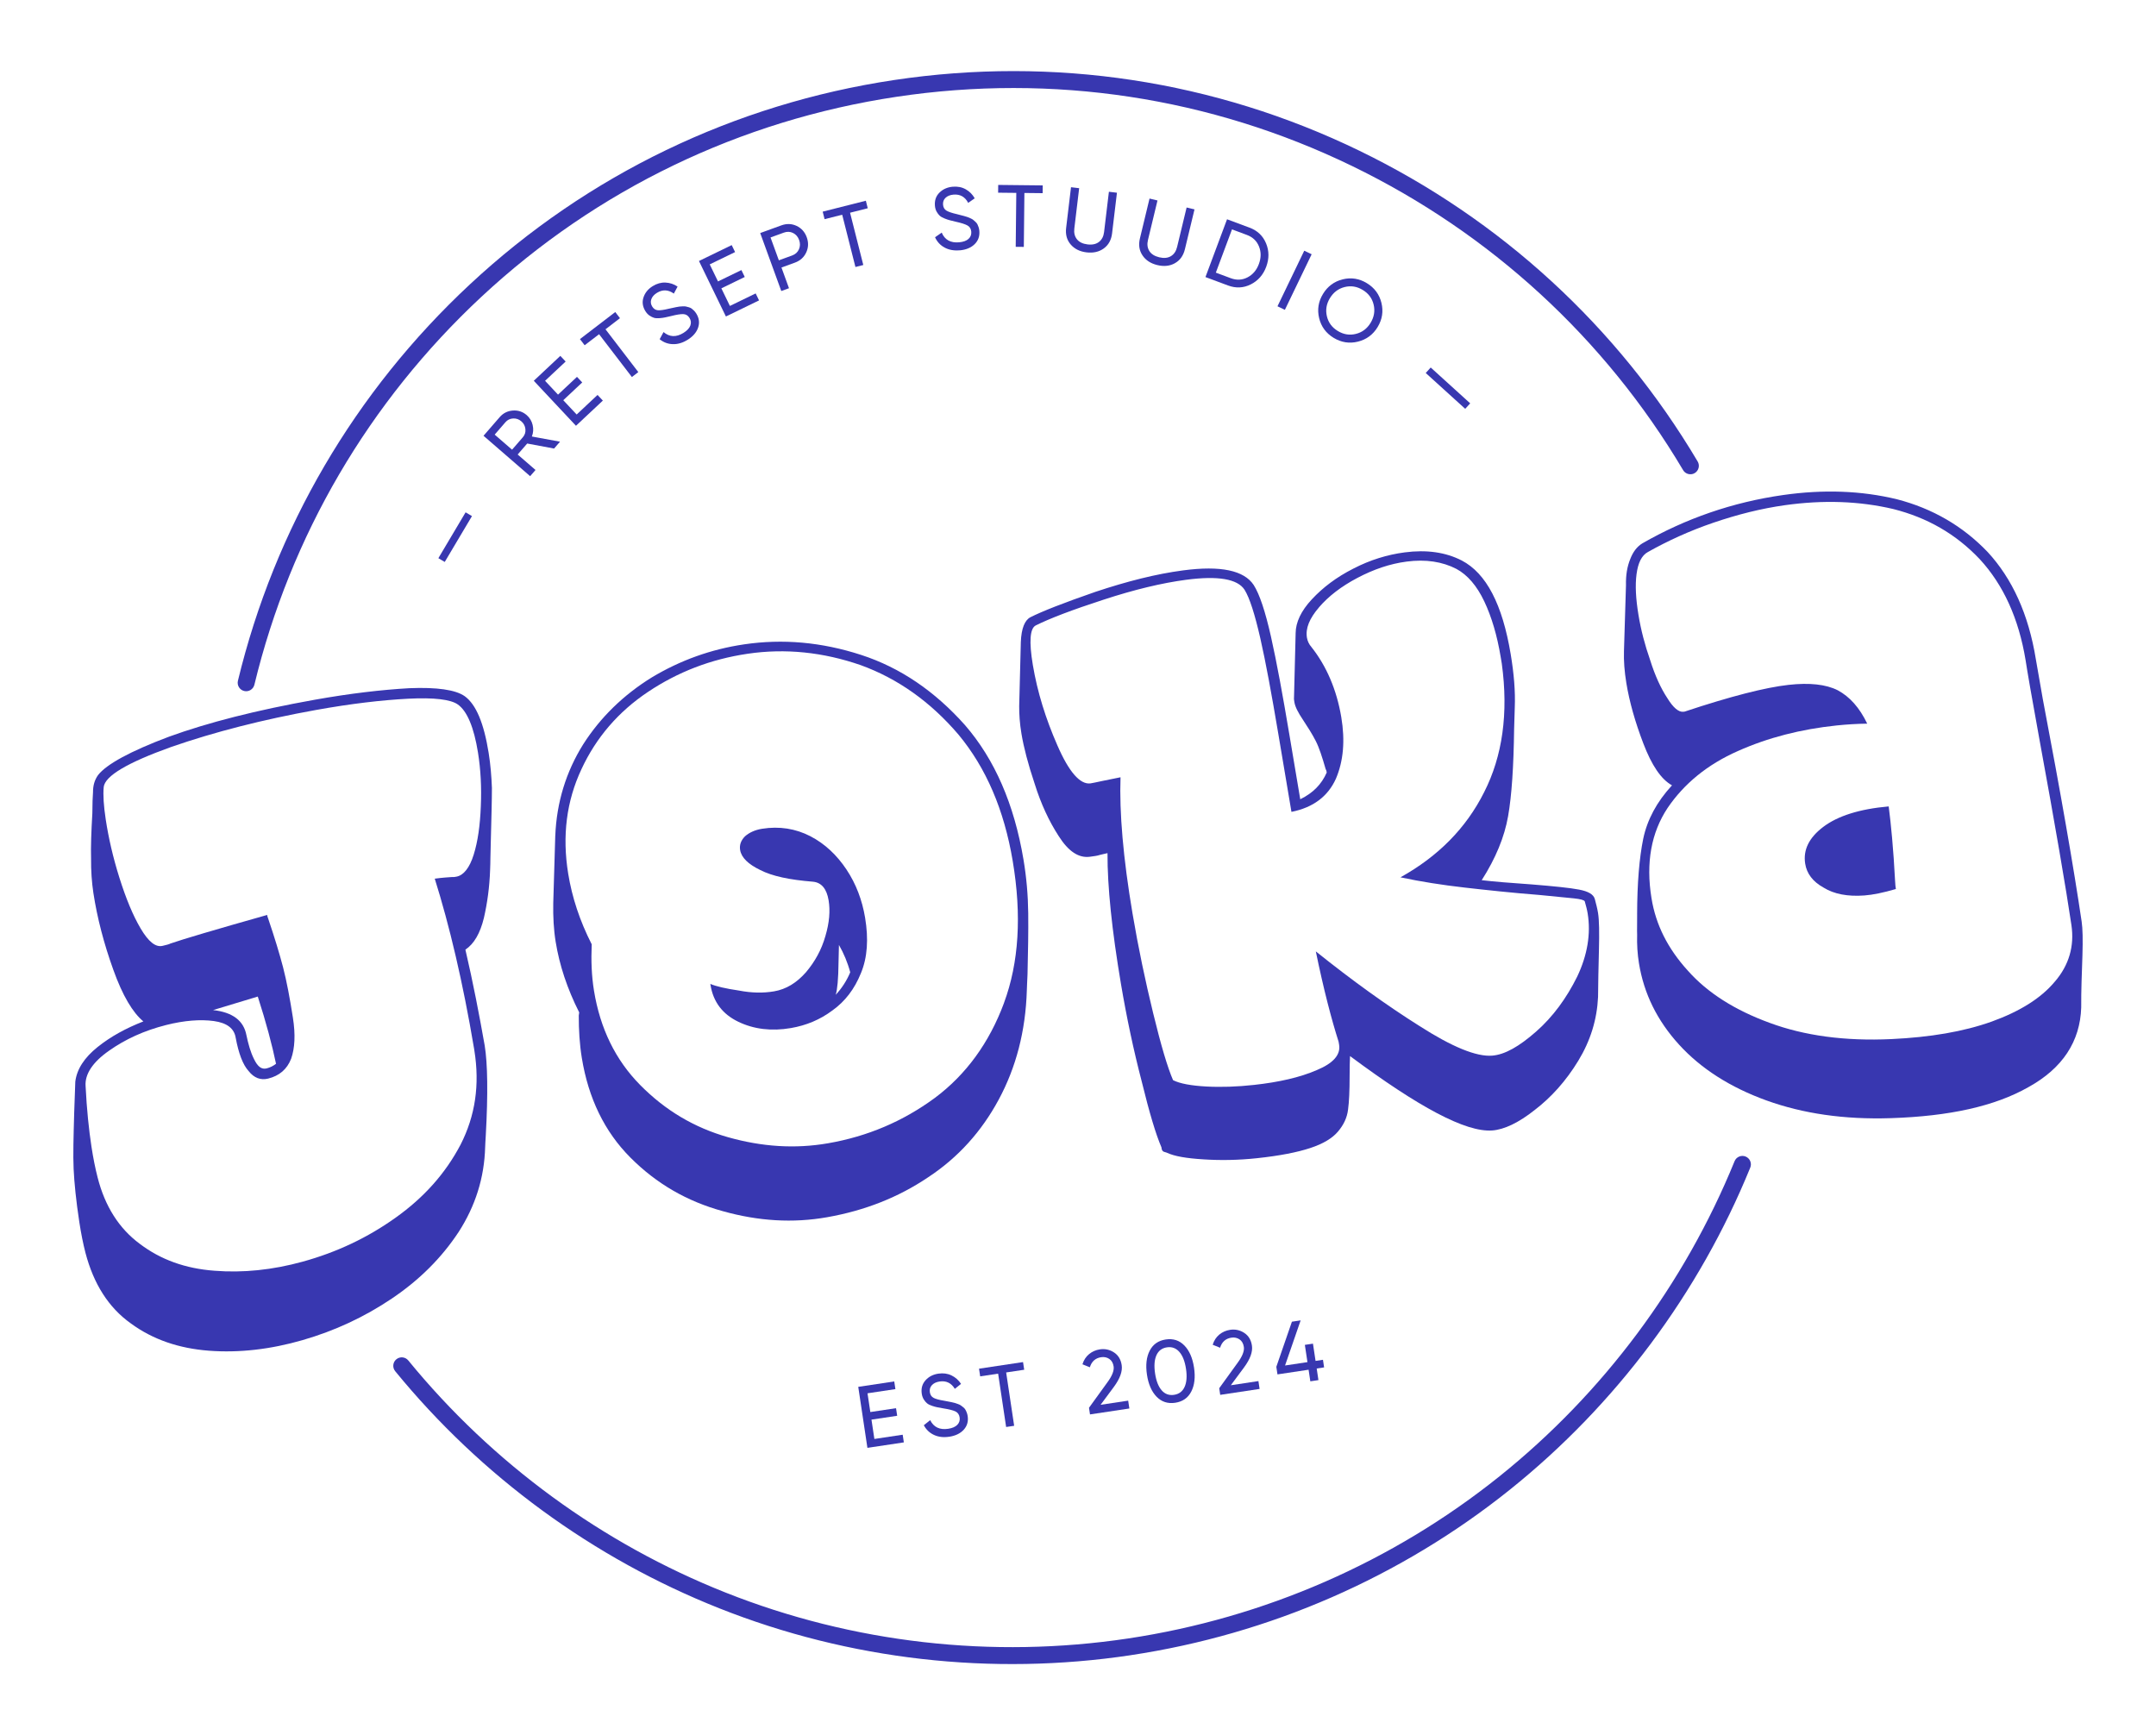 <svg xmlns="http://www.w3.org/2000/svg" id="Layer_1" data-name="Layer 1" viewBox="0 0 1080 869.26"><defs><style>      .cls-1 {        fill: #3837b0;      }    </style></defs><g><path class="cls-1" d="M222.78,281.52l-3.19-1.89,13.64-22.97,3.19,1.89-13.64,22.97Z"></path><path class="cls-1" d="M277.56,224.71l-13.47-2.52-4.78,5.51,8.94,7.75-2.69,3.1-23.35-20.24,8.1-9.34c1.74-2,3.93-3.1,6.57-3.3s4.97.57,6.97,2.3c1.51,1.31,2.5,2.96,2.97,4.94s.34,3.9-.39,5.77l14.11,2.59-2.98,3.44ZM247.8,217.73l8.71,7.55,5.41-6.24c1-1.16,1.43-2.51,1.27-4.07s-.83-2.85-2.03-3.89c-1.2-1.04-2.58-1.52-4.12-1.44-1.55.08-2.82.7-3.83,1.85l-5.41,6.24Z"></path><path class="cls-1" d="M288.86,207.66l10.47-9.81,2.66,2.83-13.47,12.62-21.13-22.55,13.3-12.47,2.66,2.83-10.31,9.66,6.49,6.93,9.5-8.91,2.63,2.8-9.5,8.91,6.7,7.15Z"></path><path class="cls-1" d="M308.2,156.32l2.36,3.08-7.25,5.56,16.44,21.45-3.22,2.47-16.44-21.45-7.22,5.53-2.36-3.08,17.69-13.56Z"></path><path class="cls-1" d="M344.39,170.25c-2.45,1.52-4.91,2.24-7.36,2.16-2.45-.07-4.65-.9-6.59-2.47l1.94-3.59c2.99,2.54,6.32,2.69,9.97.43,1.8-1.12,2.95-2.34,3.45-3.66.49-1.33.36-2.6-.4-3.83-.77-1.25-1.83-1.9-3.17-1.93-1.34-.04-3.34.28-6,.96-1.32.3-2.34.53-3.04.69-.7.16-1.62.29-2.76.38-1.13.1-2.06.04-2.77-.16-.71-.2-1.47-.57-2.27-1.11-.8-.54-1.5-1.29-2.09-2.24-1.41-2.28-1.73-4.58-.95-6.91.77-2.33,2.31-4.21,4.62-5.63,2.08-1.29,4.21-1.88,6.4-1.78s4.21.77,6.05,2.02l-1.88,3.5c-2.8-2.01-5.62-2.13-8.48-.36-1.43.88-2.36,1.95-2.8,3.19-.44,1.24-.29,2.46.45,3.66.71,1.15,1.67,1.77,2.86,1.86s3.01-.17,5.44-.77c.87-.19,1.49-.32,1.86-.4.37-.08.95-.21,1.73-.37.78-.17,1.37-.27,1.76-.31.39-.03.93-.07,1.61-.11s1.23-.01,1.63.08c.41.1.89.22,1.45.38.56.16,1.03.37,1.42.66.38.28.78.63,1.2,1.05.41.42.79.9,1.13,1.46,1.42,2.3,1.72,4.66.89,7.06-.83,2.4-2.6,4.44-5.31,6.11Z"></path><path class="cls-1" d="M365.62,153.27l12.91-6.27,1.7,3.49-16.6,8.06-13.5-27.8,16.4-7.96,1.7,3.49-12.71,6.17,4.15,8.54,11.72-5.69,1.68,3.46-11.72,5.69,4.28,8.82Z"></path><path class="cls-1" d="M391.35,112.92c2.68-.98,5.24-.9,7.67.24,2.43,1.14,4.13,3.03,5.1,5.69.96,2.63.87,5.17-.26,7.61-1.13,2.45-3.04,4.16-5.72,5.13l-6.68,2.43,3.77,10.37-3.86,1.4-10.56-29.04,10.54-3.83ZM396.82,127.98c1.6-.58,2.73-1.61,3.39-3.09.65-1.47.68-3.03.09-4.66-.6-1.66-1.63-2.84-3.07-3.53-1.44-.7-2.97-.75-4.57-.17l-6.68,2.43,4.17,11.45,6.68-2.43Z"></path><path class="cls-1" d="M433.73,100.56l.95,3.77-8.86,2.24,6.63,26.19-3.94,1-6.63-26.19-8.82,2.23-.95-3.77,21.62-5.47Z"></path><path class="cls-1" d="M480.71,125.39c-2.87.25-5.39-.2-7.54-1.37-2.16-1.17-3.75-2.89-4.78-5.16l3.34-2.33c1.53,3.62,4.44,5.24,8.72,4.86,2.11-.19,3.68-.76,4.72-1.72,1.04-.96,1.49-2.16,1.37-3.6-.13-1.47-.78-2.52-1.96-3.15-1.18-.64-3.11-1.25-5.79-1.84-1.32-.33-2.33-.58-3.03-.75s-1.58-.47-2.64-.9c-1.06-.42-1.86-.88-2.4-1.38s-1.06-1.17-1.53-2.01c-.47-.85-.76-1.82-.86-2.94-.23-2.67.52-4.87,2.26-6.6,1.74-1.73,3.96-2.72,6.65-2.96,2.43-.21,4.61.21,6.52,1.29,1.91,1.07,3.41,2.58,4.5,4.52l-3.26,2.28c-1.6-3.05-4.07-4.43-7.41-4.13-1.67.15-2.98.68-3.94,1.59-.96.91-1.37,2.07-1.25,3.48.12,1.35.69,2.33,1.72,2.95,1.03.62,2.77,1.2,5.21,1.76.86.22,1.47.38,1.84.48.37.1.95.24,1.72.44s1.34.37,1.71.52c.37.14.87.35,1.5.62.63.27,1.1.54,1.42.81.32.27.69.6,1.13.99.43.39.76.8.97,1.22.21.42.41.92.6,1.48s.3,1.16.36,1.81c.24,2.7-.56,4.93-2.38,6.7-1.82,1.77-4.32,2.8-7.49,3.07Z"></path><path class="cls-1" d="M522.33,92.89l-.04,3.88-9.14-.1-.29,27.02-4.06-.04.29-27.02-9.1-.1.04-3.89,22.29.24Z"></path><path class="cls-1" d="M552.92,124.46c-2.37,1.72-5.25,2.37-8.64,1.97-3.39-.41-6.04-1.73-7.95-3.96-1.91-2.23-2.67-5-2.27-8.3l2.44-20.38,4.08.49-2.42,20.21c-.26,2.16.18,3.96,1.31,5.38s2.9,2.28,5.29,2.57c2.4.29,4.31-.13,5.75-1.24,1.44-1.12,2.29-2.76,2.55-4.92l2.42-20.21,4.03.48-2.44,20.38c-.4,3.3-1.78,5.81-4.15,7.53Z"></path><path class="cls-1" d="M588.55,131.86c-2.55,1.43-5.49,1.74-8.81.94-3.32-.8-5.8-2.42-7.43-4.86-1.64-2.44-2.07-5.27-1.29-8.51l4.81-19.96,3.99.96-4.77,19.79c-.51,2.12-.29,3.95.67,5.5s2.61,2.6,4.96,3.17c2.35.57,4.3.38,5.86-.56,1.56-.94,2.59-2.47,3.1-4.59l4.77-19.79,3.95.95-4.81,19.96c-.78,3.23-2.45,5.56-5,6.99Z"></path><path class="cls-1" d="M625.95,114.05c3.94,1.47,6.69,4.09,8.26,7.87,1.56,3.77,1.58,7.68.07,11.74-1.51,4.05-4.1,6.99-7.75,8.82-3.65,1.83-7.45,2-11.39.53l-11.29-4.21,10.81-28.95,11.29,4.21ZM616.5,139.36c2.95,1.1,5.75.97,8.4-.4,2.65-1.37,4.55-3.6,5.7-6.69,1.15-3.09,1.18-6.02.07-8.78-1.1-2.77-3.13-4.7-6.08-5.8l-7.45-2.78-8.09,21.67,7.45,2.78Z"></path><path class="cls-1" d="M653.34,125.6l3.7,1.78-13.41,27.84-3.7-1.78,13.41-27.85Z"></path><path class="cls-1" d="M680.21,171.15c-4.27,1.06-8.32.42-12.15-1.9-3.82-2.32-6.25-5.62-7.27-9.89-1.02-4.27-.38-8.31,1.93-12.1,2.32-3.82,5.61-6.26,9.86-7.31,4.25-1.05,8.29-.42,12.12,1.91,3.82,2.32,6.26,5.62,7.3,9.88,1.04,4.27.4,8.31-1.92,12.13-2.31,3.8-5.6,6.23-9.87,7.28ZM664.68,158.45c.75,3.16,2.57,5.62,5.47,7.37,2.89,1.76,5.92,2.24,9.06,1.45,3.15-.79,5.6-2.63,7.36-5.53,1.77-2.92,2.28-5.96,1.53-9.12-.75-3.16-2.57-5.62-5.47-7.37-2.89-1.76-5.92-2.24-9.06-1.45-3.15.79-5.61,2.65-7.38,5.56-1.76,2.89-2.26,5.92-1.51,9.08Z"></path><path class="cls-1" d="M714.19,186.86l2.49-2.75,19.78,17.95-2.49,2.75-19.78-17.95Z"></path></g><g><path class="cls-1" d="M246.41,394.9c0,6-.25,14.92-.55,26.53-.23,6.04-.17,10.91-.35,14.28-.29,8.72-1.41,16.71-3.11,24.15-1.89,7.71-4.91,12.98-9.27,15.88,3.87,16.59,6.94,32.63,9.67,48.05,1.46,9.02,1.71,24.06.53,45.21-.25,2.94-.21,4.71-.3,5.62-.41,15.43-4.91,29.56-13.26,42.53-8.58,13.02-19.68,24.1-33.52,33.41-13.84,9.31-28.58,16.14-44.65,20.79-16.07,4.66-31.88,6.46-46.92,5.32-15.05-1.14-28.17-5.61-39.15-13.68-11.22-7.98-18.64-19.87-22.7-35.29-1.2-4.63-2.23-9.8-3.1-15.5-1.64-10.71-2.53-19.77-2.85-26.6-.32-6.84-.05-16.24.29-28.28.22-6.51.42-11.58.55-15.44.75-6.18,4.47-11.98,11.15-17.33,6.68-5.35,14.28-9.46,22.95-12.85-5.26-4.31-10.44-12.9-15.09-25.96-4.62-12.83-8.04-25.8-9.96-38.44-.8-5.28-1.21-11.14-1.15-17.11-.17-5.91.1-13.6.64-22.75,0-4.76.17-8.37.33-10.54-.02-3.33.76-6.11,2.54-8.62,4.23-5.4,15.99-11.88,35.53-19.22,19.57-7.11,43.84-13.29,72.8-18.47,17.98-3.21,33.78-5.04,47.57-5.82,13.83-.56,23.16.78,27.76,4.01,5.71,4.16,9.6,13.52,11.99,28.42.94,5.83,1.4,11.74,1.64,17.7ZM51.95,394.33c-.37,3.88-.03,9.27,1.01,16.16,1.4,9.19,3.6,18.9,6.87,29.28,3.27,10.37,6.73,18.77,10.63,25.39,3.91,6.61,7.49,9.51,10.99,8.68,1.86-.45,3.26-.77,3.92-1.16,6.19-2.15,22.35-6.94,48.46-14.32.07.45.17,1.11.55,1.95,3.12,9.2,5.61,17.36,7.42,24.28,1.84,7.15,3.4,15.5,4.92,25.21,1.35,8.61.96,15.33-.88,20.59-2.07,5.31-5.92,8.55-11.51,9.95-3.73.93-7.07-.3-9.79-3.77-2.92-3.19-5.02-8.9-6.47-16.64-.73-4.68-4.31-7.5-10.99-8.42-6.67-.91-14.8-.3-23.88,2-10.94,2.77-20.43,7.11-28.51,12.82-8.31,5.77-12.23,11.86-11.82,17.71.58,11.76,1.65,21.93,2.94,30.37.87,5.7,1.9,10.87,3.1,15.51,3.66,14.38,10.71,25.53,21.14,33.23,10.46,7.93,22.83,12.37,37.35,13.45,14.29,1.14,29.14-.37,44.28-4.56,17.01-4.7,32.39-11.95,46.55-22.06,14.17-10.11,24.86-22.06,32.47-36.52,7.37-14.41,9.69-30.01,6.92-47.21-.06-.36-.12-.72-.17-1.08-5.6-33.28-12.32-61.58-19.67-84.98,4.01-.56,6.88-.68,8.78-.83.74.08,1.44-.06,2.14-.19,3.51-.68,6.53-4.38,8.59-11.01,2.07-6.62,3.19-14.62,3.57-24.25.41-9.41-.07-18.44-1.42-26.88-2.04-12.77-5.5-20.86-10.1-24.1-3.52-2.52-11.85-3.57-24.95-2.89-13.09.69-28.42,2.45-46.17,5.65-26.39,4.76-50.66,10.94-72.56,18.55-21.87,7.84-33.13,14.51-33.72,20.09ZM127.25,530.58c1.79,3.71,3.73,5.29,6.3,4.66,1.86-.46,3.43-1.31,4.72-2.32-1.96-9.39-4.93-20.62-9.14-33.67-7.47,2.23-14.93,4.48-22.4,6.77,9.84,1.09,15.34,5.31,16.71,12.58.93,4.39,2.05,8.5,3.81,11.98Z"></path><path class="cls-1" d="M278.16,418.62c.67-16.64,5.4-32.02,13.98-45.74,8.62-13.51,20.22-24.79,34.38-33.53,14.19-8.52,29.58-14.09,46.18-16.54,19.41-2.87,38.85-1.14,58.6,5.26,19.75,6.4,37.06,18.3,52.11,35.21,14.85,17.15,24.6,39.51,29.27,67.26,1.51,8.97,2.28,17.83,2.39,27,.1,9.17-.08,19.44-.36,30.58-.11,3.65-.35,6.45-.34,7.95-.61,20.58-5.46,38.77-14.06,54.75-8.6,15.99-20.34,29.06-35.3,38.91-14.92,10.07-31.65,16.7-50.65,20.06-17.12,3.03-34.46,1.97-52.22-3.01-18-4.93-33.26-13.76-46.29-26.81-13.04-13.04-21.1-29.79-24.4-49.98-1.11-6.8-1.55-13.96-1.53-21.22.07-.53.15-1.05.22-1.58-6.06-11.98-9.91-23.78-11.78-35.31-1.01-6.19-1.34-12.74-1.22-19.37.34-11.3.67-22.6,1.01-33.89ZM502.95,502.37c7.42-20.07,8.94-43.76,4.34-71.09-4.32-25.66-13.35-46.62-27.16-63.27-14.01-16.41-30.32-28.01-48.93-34.78-18.81-6.53-37.82-8.52-56.76-5.71-18.48,2.74-34.92,9.13-49.85,19.11-14.92,9.97-26.01,22.96-33.31,38.69-7.5,15.98-9.74,33.37-6.65,52.38,1.91,11.75,5.76,23.56,11.78,35.37-.35,8.18-.08,15.81,1.14,23.25,3.09,18.92,10.74,34.71,23.21,47.31,12.46,12.6,26.95,21.27,43.94,26.08,16.99,4.81,33.59,5.89,50,3.05,19.93-3.44,37.68-11.04,53.52-22.69,15.61-11.61,27.32-27.62,34.74-47.69ZM424.04,435.63c4.8,7.2,7.84,15.31,9.31,24.1,1.78,10.66,1.18,19.98-2.09,27.8-3.23,8.02-7.98,14.16-14.21,18.62-6.2,4.67-13.18,7.57-20.92,8.89-9.6,1.64-18.46.62-26.32-3.18-7.86-3.79-12.49-9.89-13.88-18.32-.03-.21-.07-.42-.1-.63,2.85,1.23,7.62,2.33,14.29,3.32,6.47,1.25,12.27,1.32,17.65.4,6.09-1.04,11.33-4.29,15.98-9.58,4.42-5.25,7.76-11.17,9.73-18.16,2-6.77,2.46-12.65,1.59-17.88-.98-5.86-3.64-8.89-7.8-9.3-11.69-.94-20.41-2.75-26.45-5.86-6.01-2.9-9.45-6.23-10.07-10.02-.42-2.53.4-4.82,2.47-6.89,2.1-1.85,5-3.19,8.51-3.75,8.66-1.39,16.8-.08,24.16,3.71,7.36,3.8,13.35,9.53,18.16,16.73ZM420.04,482.23c-.08,8.18-.61,13.63-1.4,16.13,3.06-3.29,5.55-7.13,7.26-11.27-1.31-4.95-3.28-9.57-5.65-13.7-.08,2.38-.1,5.17-.21,8.84Z"></path><path class="cls-1" d="M742.24,440.95c6.06.7,14.49,1.39,25.07,2.12,11.08.9,19.04,1.7,23.69,2.59,4.65.89,7.28,2.41,7.9,4.78.62,2.37,1.21,4.52,1.6,6.91.6,3.69.67,9.86.45,18.69-.25,8.62-.37,16.55-.44,23.39-.52,11.28-3.76,21.88-9.91,31.99-6.15,10.12-13.56,18.32-21.76,24.6-8.16,6.5-15.42,9.86-21.27,10.3-13.34,1.03-37.03-11.79-71.3-37.26-.08,2.38-.25,5.62-.21,10.14,0,7.11-.25,12.73-.78,16.66-.5,4.14-2.27,7.75-5.06,11.03-2.78,3.28-7.31,6.08-13.86,8.23-6.55,2.16-15.31,3.89-26.8,5.11-9.38,1-18.2,1.12-26.65.58-8.45-.53-14.6-1.51-18.51-3.39-.34-.1-.67-.2-1.01-.31-.74-.12-1.31-.7-1.46-1.53-.05-.28-.09-.56-.14-.84-2.74-6.29-6.02-17.21-9.87-32.96-4.09-15.72-7.54-31.94-10.4-48.86-4.55-26.96-6.81-48.86-6.74-65.52-1.6.43-3.01.61-4.14.97-.9.34-2.54.55-4.65.83-5.62.75-10.74-2.62-15.62-10.28-4.85-7.45-8.97-16.28-12.09-26.32-3.36-10-5.47-18.26-6.59-24.93-.88-5.22-1.18-9.87-1.15-13.94.27-10.71.55-21.43.82-32.14.28-6.87,1.99-10.95,4.85-12.4,5.73-2.91,16.5-7.14,32.54-12.7,16.07-5.35,30.52-8.98,43.85-10.74,18.93-2.51,30.59.02,35.41,7.32,2.92,4.55,5.8,13.17,8.66,25.89,2.86,12.71,5.85,29.07,9.28,49.46,1.79,10.65,3.59,21.31,5.38,31.98,6.4-3.12,10.67-7.49,13.26-13.39-.11-.63-.21-1.26-.52-1.66-1.73-6.03-3.25-10.79-5.02-14.23-1.77-3.44-4.05-7.03-6.29-10.41-2.54-3.77-3.97-6.59-4.36-8.91-.14-.84-.28-1.68-.19-2.55.27-10.7.54-21.39.81-32.09.05-5.37,2.67-11.08,8.14-16.94,5.46-5.86,12.23-11.04,20.82-15.39,8.35-4.32,16.98-6.97,25.63-8.1,10.98-1.44,20.52-.1,28.62,4.06,12.3,6.43,20.37,21.95,24.53,46.99,1.6,9.63,2.36,18.49,2.03,26.61-.08,2.41-.17,6.13-.33,10.95-.25,18.58-1.18,33.09-3.01,43.54-1.83,10.45-6.24,21.15-13.23,32.08ZM660.72,304.28c-4.8,5.56-6.82,10.54-6.04,15.17.28,1.68,1.03,3.31,2.22,4.66,7.58,9.57,12.67,21.42,14.98,35.13,1.98,11.81,1.08,22.05-2.69,30.88-4,8.86-11.41,14.45-22.27,16.6-2.21-13.12-4.41-26.23-6.62-39.32-3.33-19.75-6.25-35.68-9-47.75-2.72-11.87-5.3-20.1-7.91-24.26-3.52-5.32-13.13-7.06-29.27-4.93-12.16,1.61-25.94,4.93-41.35,9.97-15.64,5.08-26.88,9.37-33.94,12.89-2.87,1.46-3.45,7.94-1.45,19.84,2.28,13.57,6.43,26.88,12.26,40.18,5.86,13.51,11.47,19.8,16.62,19.11,1.17-.16,3.01-.61,6.02-1.23,3.48-.67,6.48-1.28,9.02-1.83-.62,17.59,1.31,40.39,6,68.19,2.93,17.35,6.45,33.99,10.34,49.95,3.93,16.17,7.24,27.31,9.98,33.6,3.4,1.73,9.08,2.76,16.55,3.17,7.48.41,15.56.14,23.99-.79,12.42-1.36,22.99-3.75,31.43-7.41,8.24-3.42,12.05-7.67,11.2-12.75-.08-.49-.17-.99-.25-1.48-3.52-11.05-7.48-26.12-11.41-45.25,18.18,14.56,35.51,27.05,51.98,37.41,16.23,10.39,28.46,15.47,36.42,14.81,6.32-.52,13.47-4.59,21.95-12.05,8.49-7.46,15.25-16.78,20.59-27.55,5.11-10.75,6.91-21.48,5.23-31.68-.32-1.95-.91-4.1-1.46-6.03-.34-.63-2.08-1.13-5.46-1.48-3.38-.35-9.17-.91-17.13-1.69-13.95-1.09-26.54-2.46-37.69-3.73-11.15-1.27-21.91-2.96-32.03-5.12,18.74-10.42,32.81-24.48,41.93-42.67,9.15-17.97,12.25-39.52,8.83-64.4-.19-1.14-.38-2.28-.57-3.42-1.78-10.69-4.51-19.94-8.2-27.74-3.69-7.81-8.42-13.28-13.93-16.26-7.06-3.65-15.39-4.94-24.97-3.68-8.41,1.1-16.54,3.89-24.66,8.17-8.12,4.29-14.46,9.19-19.25,14.75Z"></path><path class="cls-1" d="M820.08,458.07c.04-15.72,1.09-28.21,3.07-37.93,2.01-9.5,6.73-18.38,14.4-26.71-5.47-3.01-10.19-10.08-14.34-20.94-4.15-10.86-6.99-20.93-8.52-30.26-.96-5.86-1.35-11.12-1.2-16,.34-11.02.67-22.04,1.01-33.06-.12-5.07.61-9.37,2.14-13.1,1.34-3.5,3.28-6.18,6.1-7.89,21.6-12.39,45.11-20.59,70.58-24.2,20.09-2.85,39.08-2.2,56.97,2.15,17.69,4.6,32.9,13.35,45.4,26.43,12.3,13.33,20.49,31.19,24.13,53.74.25,1.63,1.5,8.34,3.49,19.98,9.03,47.39,15.5,84.65,19.45,111.41.52,3.55.63,9.04.39,16.94-.3,9.1-.67,17.71-.61,26.07-.54,17-9.31,30.43-26.34,39.86-17,9.7-39.82,14.64-68.93,15.6-23.52.78-44.18-2.3-62.38-8.86-18.2-6.57-32.92-16.01-43.82-27.99-10.9-11.98-17.58-25.43-20.07-40.74-.75-4.59-1.06-9.44-.91-14.32-.12-2.2.05-5.54,0-10.18ZM1029.39,491.7c6.99-8.17,9.81-17.65,8.24-28.28-2.73-18.43-8.05-49.55-15.95-92.6-4-21.86-6.24-35.06-6.98-39.93-3.44-21.1-11.25-38.04-22.98-50.74-11.96-12.67-26.37-20.85-43.28-25.13-17.11-4.03-35.13-4.62-54.29-1.94-11.92,1.67-23.85,4.68-35.84,8.77-11.99,4.09-22.87,9.11-32.71,14.62-3.29,1.76-5.06,5.54-5.81,11.17-.75,5.63-.35,12.44.94,20.25,1.24,7.6,3.19,15.12,5.87,22.78,2.48,7.91,5.42,14.24,8.57,19,2.92,4.79,5.68,7.15,8.02,6.9.23-.03.47-.05.7-.08,23.01-7.65,40.37-12.09,52.04-13.39,10.51-1.17,18.73-.28,24.67,2.72,5.97,3.22,10.86,8.64,14.74,16.71-4.97.06-10.14.37-15.28.9-17.97,1.87-34.4,6.09-49.46,12.8-15.3,6.74-27.03,16.4-35.26,28.54-8.19,12.36-10.95,27.43-8.07,45.15.01.07.02.15.04.22,2.13,13.12,8.1,25.05,18.16,36.11,9.83,11.09,23.5,19.77,41,26.17,17.27,6.41,37.7,9.23,61,8.13,19.34-.91,36.02-3.69,50.24-8.77,13.99-5.06,24.71-11.67,31.66-20.08ZM913.49,444.67c-5.43-2.99-8.44-7.06-9.22-11.98-1.1-6.94,1.94-13.09,9.13-18.5,7.19-5.41,18-8.9,32.7-10.2,1.15,8.87,2.36,21.2,3.2,37.26.05,1.84.26,3.2.4,4.12-6.31,1.85-11.57,2.92-15.77,3.23-8.4.62-15.21-.69-20.44-3.93Z"></path></g><g><path class="cls-1" d="M437.99,720.88l14.19-2.13.58,3.84-18.25,2.74-4.59-30.56,18.03-2.71.58,3.84-13.97,2.1,1.41,9.39,12.88-1.93.57,3.8-12.88,1.93,1.46,9.69Z"></path><path class="cls-1" d="M475.46,719.76c-2.85.43-5.39.13-7.61-.91-2.22-1.03-3.92-2.66-5.08-4.86l3.19-2.53c1.75,3.52,4.75,4.96,9,4.32,2.1-.32,3.63-.98,4.61-2.01.98-1.03,1.36-2.25,1.14-3.68-.22-1.46-.94-2.46-2.15-3.03-1.22-.56-3.18-1.06-5.89-1.48-1.33-.25-2.36-.43-3.07-.56-.71-.13-1.61-.37-2.69-.73-1.08-.36-1.91-.77-2.48-1.24-.58-.46-1.13-1.1-1.65-1.92-.52-.81-.87-1.77-1.04-2.88-.4-2.65.22-4.89,1.85-6.73s3.78-2.96,6.46-3.36c2.42-.36,4.61-.07,6.59.89,1.97.95,3.56,2.37,4.77,4.24l-3.11,2.48c-1.78-2.95-4.33-4.17-7.65-3.67-1.66.25-2.94.86-3.83,1.82-.9.97-1.24,2.15-1.03,3.55.2,1.34.83,2.28,1.9,2.84,1.07.55,2.84,1.03,5.31,1.43.87.17,1.49.29,1.87.36.38.07.96.19,1.74.34.78.15,1.36.29,1.74.41.38.12.89.3,1.53.53.64.23,1.13.47,1.47.72.33.25.73.55,1.19.92.46.36.8.75,1.04,1.16.24.41.47.89.68,1.44.22.55.37,1.14.47,1.78.4,2.68-.25,4.96-1.96,6.84-1.71,1.88-4.14,3.06-7.28,3.53Z"></path><path class="cls-1" d="M512.47,682.36l.58,3.84-9.04,1.36,4.01,26.72-4.02.6-4.01-26.72-8.99,1.35-.58-3.84,22.05-3.31Z"></path><path class="cls-1" d="M546.01,708.57l-.5-3.32,9.13-12.62c2.45-3.31,3.52-6.01,3.21-8.07-.26-1.72-.98-2.98-2.18-3.78-1.19-.8-2.55-1.09-4.06-.86-2.88.43-4.77,2.12-5.67,5.05l-3.71-1.5c.66-2.12,1.77-3.82,3.32-5.1,1.55-1.27,3.36-2.07,5.42-2.38,2.56-.38,4.91.13,7.06,1.53,2.15,1.4,3.43,3.53,3.86,6.39.46,3.09-.85,6.72-3.94,10.91l-6.63,8.94,13.82-2.08.59,3.93-19.73,2.97Z"></path><path class="cls-1" d="M596.75,697.11c-1.63,3.19-4.31,5.07-8.04,5.63-3.73.56-6.84-.45-9.34-3.02-2.5-2.57-4.11-6.26-4.83-11.06-.72-4.8-.27-8.8,1.37-11.99,1.63-3.19,4.31-5.07,8.04-5.63,3.73-.56,6.84.44,9.34,3.02,2.5,2.57,4.11,6.26,4.83,11.06.72,4.8.27,8.8-1.37,11.99ZM581.93,696.53c1.65,1.87,3.71,2.61,6.19,2.24,2.47-.37,4.23-1.69,5.27-3.96,1.04-2.27,1.28-5.3.71-9.08s-1.69-6.61-3.35-8.49c-1.66-1.88-3.74-2.63-6.21-2.26-2.47.37-4.23,1.69-5.25,3.96s-1.25,5.31-.68,9.12c.57,3.78,1.68,6.61,3.33,8.47Z"></path><path class="cls-1" d="M611.24,698.78l-.5-3.32,9.13-12.62c2.45-3.31,3.52-6.01,3.21-8.07-.26-1.72-.98-2.98-2.17-3.78-1.19-.8-2.54-1.09-4.06-.86-2.88.43-4.77,2.12-5.67,5.05l-3.71-1.5c.66-2.12,1.77-3.82,3.32-5.1,1.55-1.27,3.36-2.07,5.42-2.38,2.56-.38,4.91.13,7.06,1.53,2.15,1.4,3.43,3.53,3.86,6.38.46,3.09-.85,6.72-3.94,10.91l-6.63,8.94,13.82-2.08.59,3.93-19.73,2.97Z"></path><path class="cls-1" d="M662.71,681.22l.57,3.8-3.71.56.87,5.81-4.06.61-.87-5.81-15.59,2.34-.57-3.8,7.81-22.6,4.37-.66-7.81,22.6,11.22-1.69-1.3-8.64,4.06-.61,1.3,8.64,3.71-.56Z"></path></g><g><path class="cls-1" d="M847.39,237.54c-1.66.25-3.38-.5-4.28-2.03-39.17-66.03-96.5-118.71-165.82-152.35-70.97-34.45-149.88-46.44-228.2-34.67-78.32,11.77-150.22,46.42-207.94,100.2-56.36,52.53-95.69,119.73-113.72,194.35-.55,2.28-2.85,3.68-5.12,3.13-2.28-.55-3.68-2.85-3.13-5.12,18.43-76.24,58.6-144.9,116.19-198.57,58.97-54.96,132.44-90.36,212.46-102.38,80.02-12.02,160.65.23,233.17,35.43,70.81,34.37,129.39,88.2,169.41,155.66,1.2,2.02.53,4.62-1.49,5.82-.49.29-1.01.47-1.53.55Z"></path><path class="cls-1" d="M566.4,829.21c-69.68,10.47-140.94,2.35-206.06-23.49-63.19-25.07-119.34-66.15-162.38-118.8-1.48-1.82-1.22-4.49.6-5.97,1.82-1.48,4.49-1.22,5.97.6,42.13,51.53,97.09,91.74,158.94,116.28,63.73,25.29,133.47,33.24,201.67,22.99,68.2-10.25,132.52-38.34,186.01-81.24,51.91-41.63,92.62-96.22,117.75-157.86.88-2.17,3.36-3.21,5.53-2.33,2.17.89,3.21,3.36,2.33,5.53-25.67,62.97-67.27,118.74-120.3,161.27-54.66,43.84-120.38,72.54-190.06,83.01Z"></path></g></svg>
